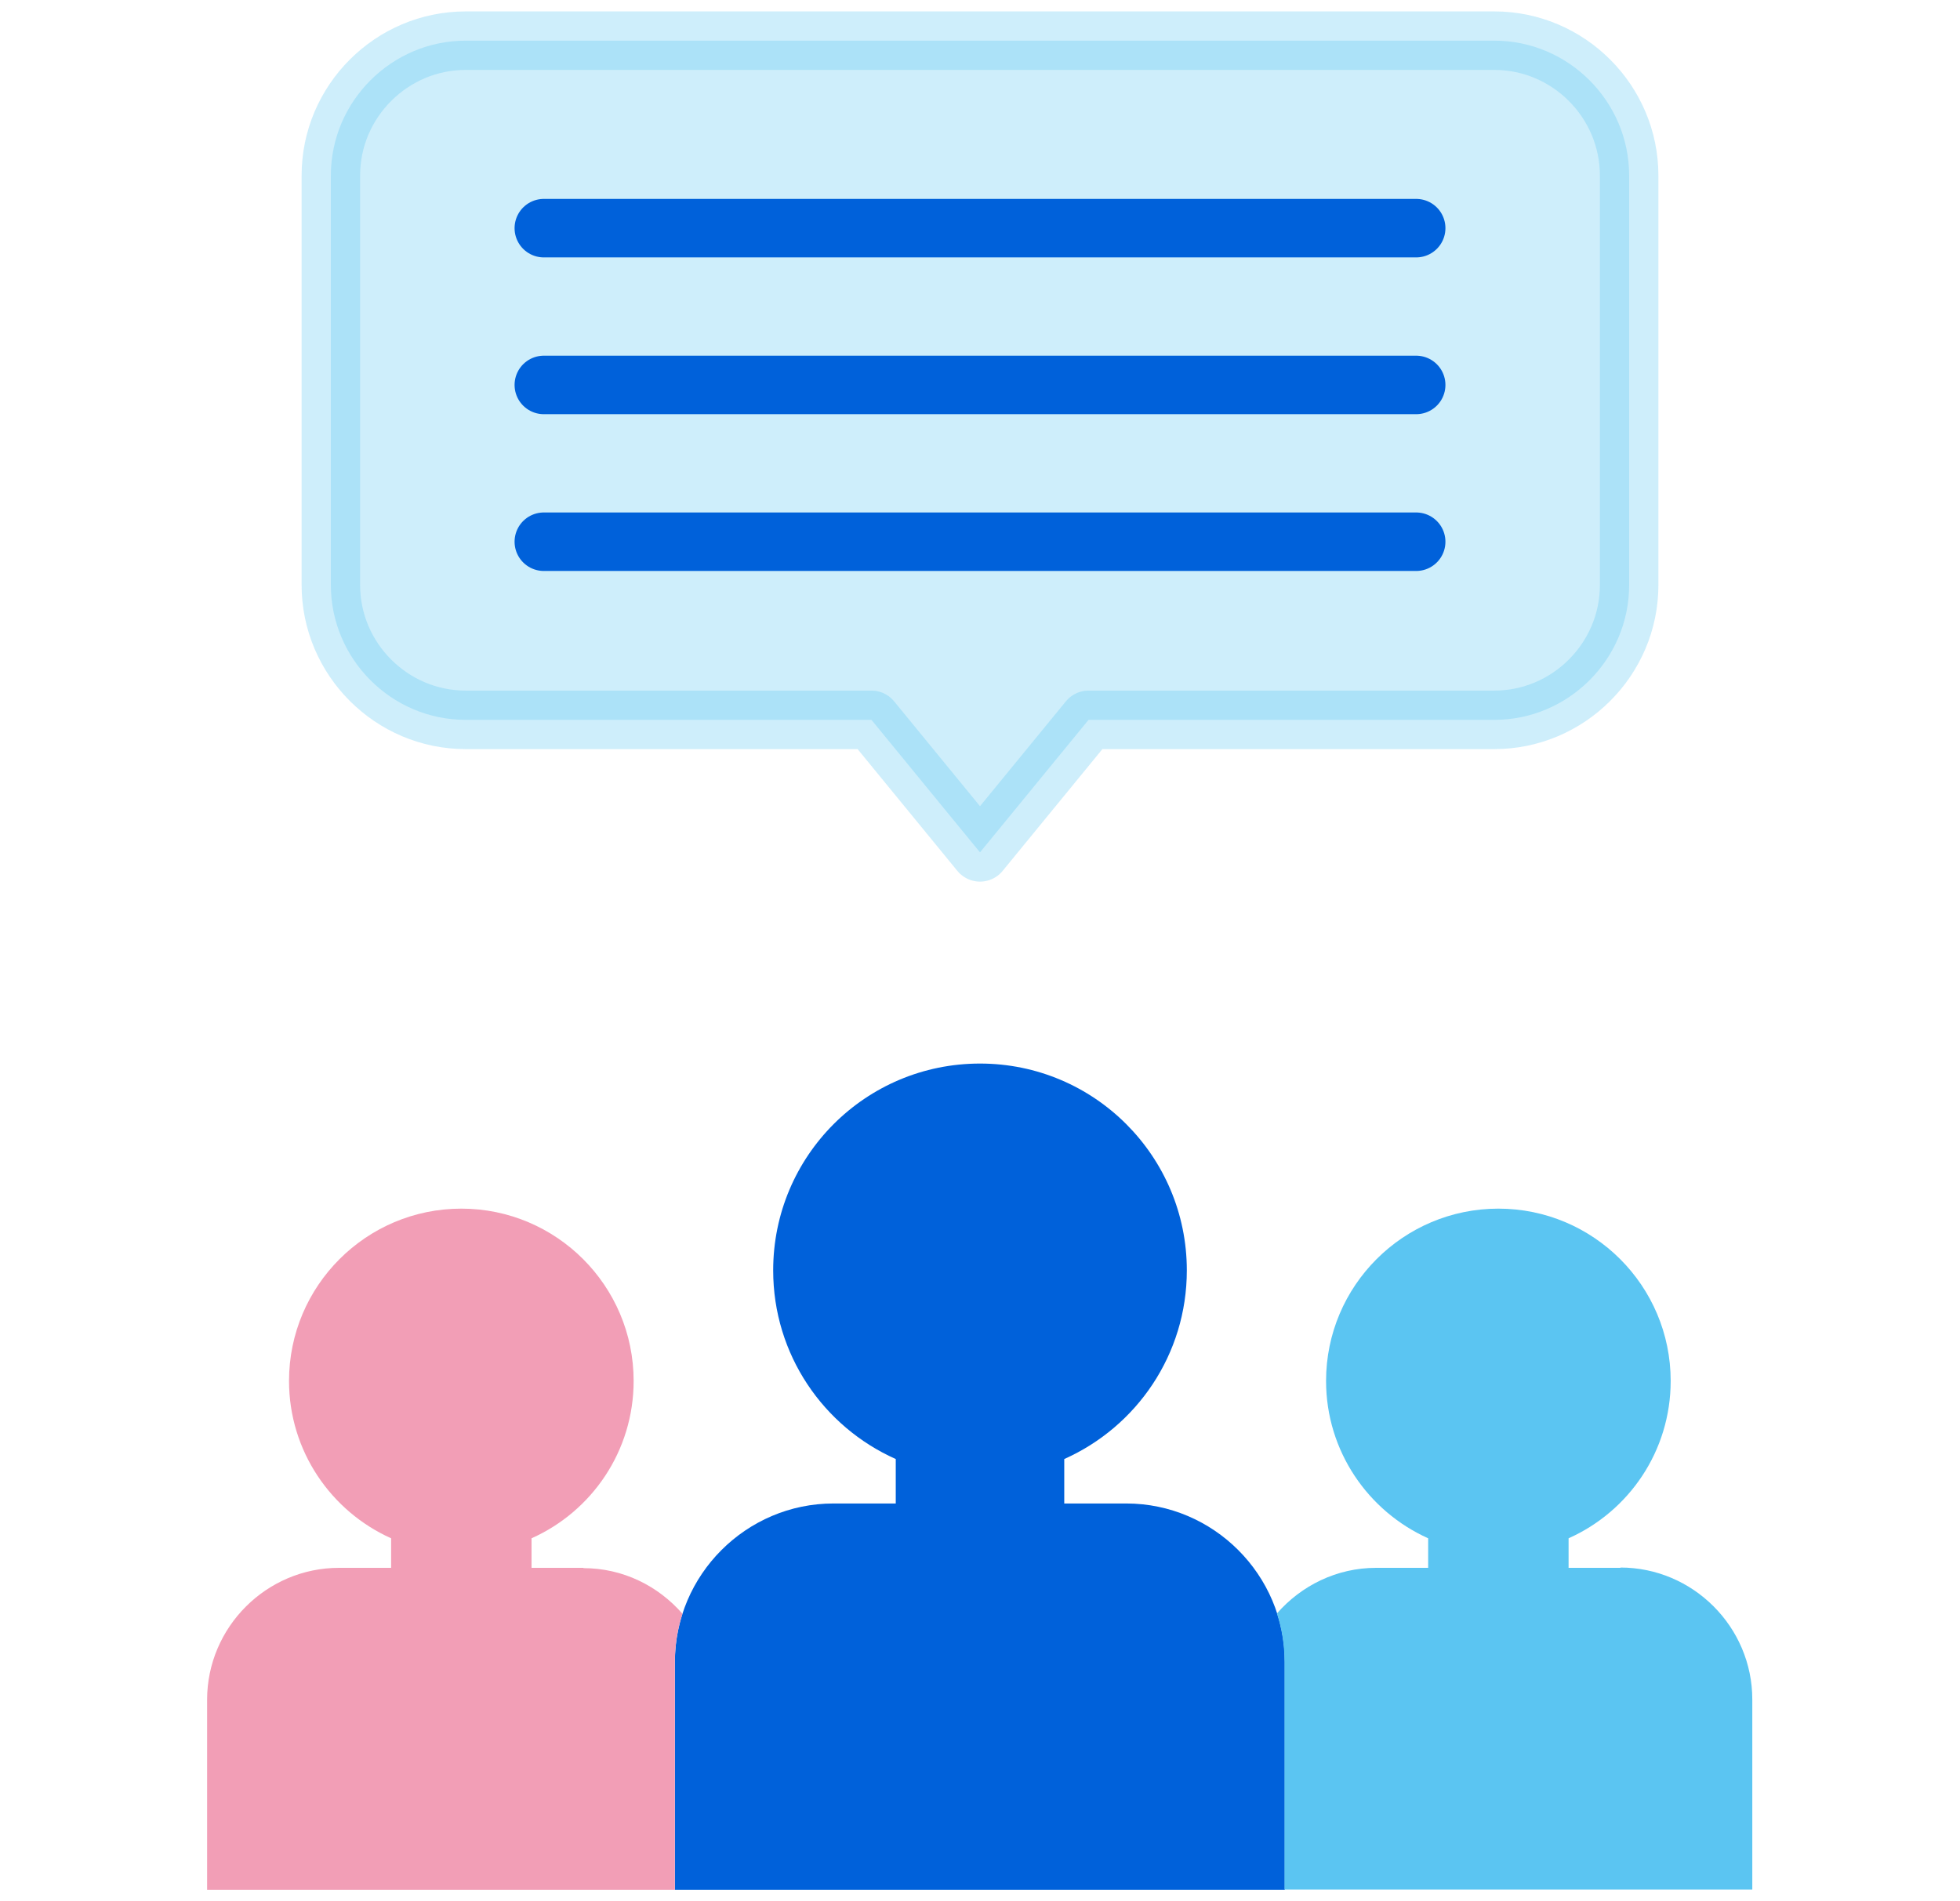 <?xml version="1.0" encoding="UTF-8"?><svg id="Calque_1" xmlns="http://www.w3.org/2000/svg" viewBox="0 0 67 65"><defs><style>.cls-1{isolation:isolate;opacity:.3;stroke:#5bc5f2;}.cls-1,.cls-2{fill:#5bc5f2;}.cls-1,.cls-3{stroke-linecap:round;stroke-linejoin:round;stroke-width:2px;}.cls-4{fill:#0061da;}.cls-5{fill:#f29eb6;}.cls-3{fill:none;stroke:#0061da;}</style></defs><path class="cls-1" d="m51.08,1.39H15.92c-2.53,0-4.61,2.07-4.61,4.61v14c0,2.53,2.07,4.61,4.61,4.61h13.87l3.71,4.53,3.71-4.53h13.87c2.53,0,4.61-2.07,4.61-4.61V6c0-2.53-2.07-4.61-4.61-4.61Z"/><path class="cls-4" d="m38.51,51.4h-2.13v-1.52c2.47-1.1,4.19-3.57,4.19-6.45,0-3.9-3.16-7.07-7.07-7.07s-7.07,3.16-7.07,7.07c0,2.88,1.72,5.35,4.19,6.45v1.52h-2.13c-2.98,0-5.42,2.44-5.42,5.42v7.79h20.85v-7.79c0-2.98-2.44-5.42-5.42-5.42Z"/><path class="cls-5" d="m19.95,53.6h-1.78v-1.01c2.06-.92,3.49-2.98,3.49-5.38,0-3.25-2.64-5.89-5.89-5.89s-5.89,2.64-5.89,5.89c0,2.4,1.44,4.46,3.49,5.38v1.01h-1.78c-2.48,0-4.51,2.03-4.51,4.51v6.5h15.99v-7.79c0-.58.09-1.13.26-1.65-.83-.95-2.03-1.56-3.39-1.56Z"/><path class="cls-2" d="m55.4,53.6h-1.78v-1.01c2.06-.92,3.49-2.98,3.49-5.38,0-3.25-2.64-5.89-5.89-5.89s-5.89,2.64-5.89,5.89c0,2.4,1.44,4.46,3.49,5.38v1.01h-1.78c-1.35,0-2.56.61-3.39,1.56.17.52.26,1.08.26,1.65v7.79h15.99v-6.5c0-2.48-2.03-4.51-4.51-4.51Z"/><path class="cls-3" d="m18.59,7.8h29.82"/><path class="cls-3" d="m18.59,13.16h29.82"/><path class="cls-3" d="m18.59,18.52h29.82"/></svg>